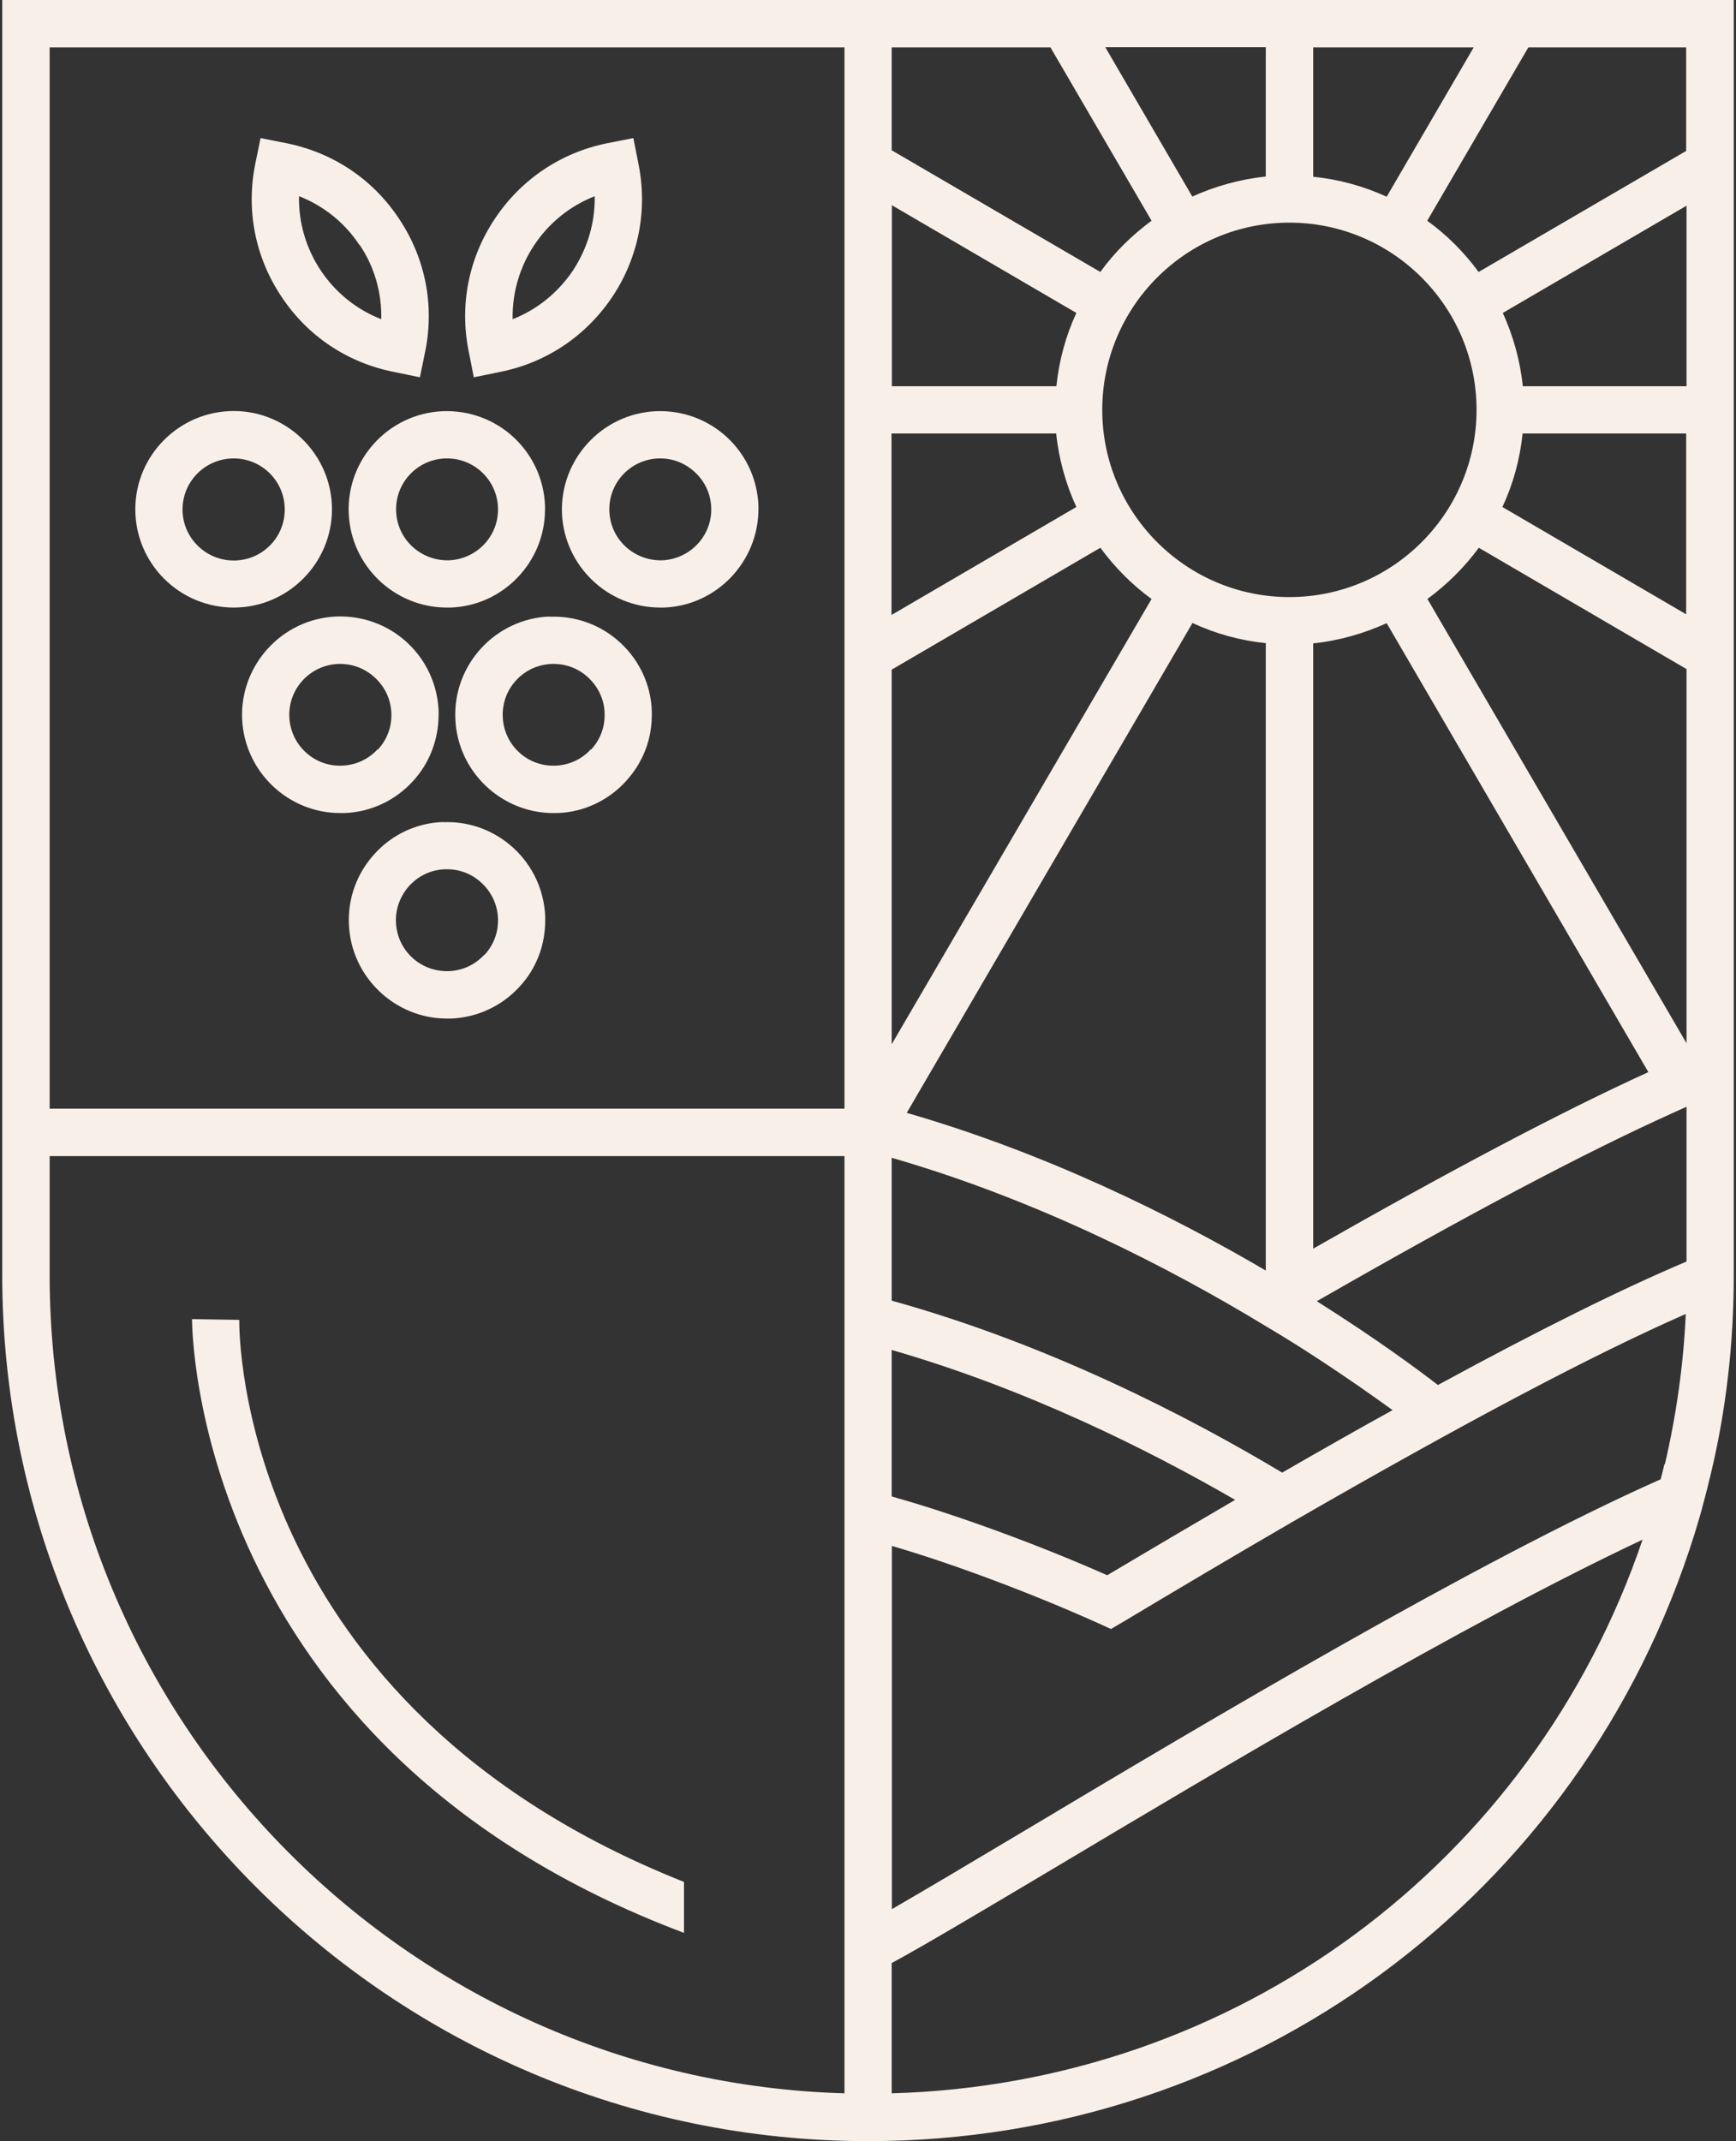 <?xml version="1.0" encoding="UTF-8"?> <svg xmlns="http://www.w3.org/2000/svg" width="146" height="180" viewBox="0 0 146 180" fill="none"><rect x="0" y="0" width="146" height="180" fill="#333333" stroke="none"/><path d="M145.811 107.196C145.811 112.928 145.17 118.58 143.857 124.008C143.649 124.872 143.441 125.721 143.201 126.586C143.122 126.968 142.535 128.884 142.528 128.907C132.986 159.457 105.062 180 73.007 180C32.867 180 0.188 147.336 0.188 107.18V0H145.811V107.196ZM4.175 107.18C4.175 144.47 33.987 174.925 71.022 175.981V97.189H4.175V107.18ZM138.142 129.436C123.027 136.545 102.58 148.745 88.538 157.119C82.454 160.738 77.554 163.652 74.992 165.029V175.981C103.845 175.181 128.855 156.751 138.142 129.436ZM57.54 162.499H57.524V162.492C57.53 162.494 57.535 162.497 57.54 162.499ZM20.122 110.959C20.106 112.293 20.189 143.399 57.524 158.208V162.492C16.071 146.894 16.151 111.247 16.151 110.895L20.122 110.959ZM141.775 110.462C133.898 113.92 123.106 119.637 108.824 127.867C104.261 130.509 98.961 133.647 94.526 136.305L93.438 136.945L93.294 136.881C87.498 134.223 80.453 131.549 75.009 129.964V160.498C77.699 158.945 81.717 156.559 86.52 153.693C101.619 144.679 124.115 131.277 139.662 124.36C139.774 123.944 139.886 123.511 139.982 123.079L140.015 123.111C140.975 118.996 141.583 114.769 141.775 110.462ZM74.992 125.802C75.168 125.85 75.344 125.897 75.52 125.961L75.713 126.01C80.805 127.483 87.37 129.885 93.054 132.398C93.069 132.429 93.114 132.43 93.117 132.43C93.132 132.4 93.162 132.399 93.165 132.398C96.639 130.333 100.226 128.219 103.877 126.09C96.528 121.847 86.328 116.755 74.992 113.488V125.802ZM74.992 109.342C88.201 113.008 99.971 119.092 107.832 123.8C111.114 121.911 114.204 120.149 117.118 118.548C115.597 117.443 113.291 115.81 110.329 113.889C109.144 113.12 107.864 112.32 106.455 111.487C98.497 106.652 87.385 100.904 74.992 97.333V109.342ZM140.671 93.57C133.242 96.917 123.411 102.121 110.746 109.39C115.853 112.608 119.424 115.266 120.929 116.435C129.495 111.775 136.412 108.349 141.824 106.06L141.84 106.043V93.042C141.456 93.218 141.071 93.394 140.671 93.57ZM76.258 93.555C88.01 96.949 98.53 102.168 106.455 106.812V54.07H106.471C104.293 53.846 102.211 53.27 100.29 52.373L76.258 93.555ZM116.622 52.389C114.701 53.253 112.635 53.862 110.441 54.086V104.971C122.206 98.264 131.49 93.381 138.63 90.131L116.622 52.389ZM4.175 93.202H71.022V3.986H4.175V93.202ZM74.992 56.296V87.79L96.848 50.355C95.199 49.155 93.758 47.698 92.541 46.049L74.992 56.296ZM124.371 46.049C123.154 47.698 121.698 49.139 120.049 50.355L141.824 87.678H141.84V56.248L124.371 46.049ZM37.254 69.121C39.463 69.025 41.577 69.81 43.194 71.299C44.811 72.788 45.755 74.837 45.852 77.03V77.398C45.852 79.464 45.099 81.45 43.674 82.971C42.185 84.588 40.136 85.533 37.942 85.629H37.59C33.203 85.629 29.52 82.122 29.344 77.703C29.248 75.494 30.032 73.38 31.521 71.763C32.995 70.145 35.044 69.184 37.254 69.105V69.121ZM37.414 73.076C36.261 73.124 35.22 73.605 34.435 74.453C33.667 75.302 33.251 76.391 33.299 77.527C33.395 79.913 35.38 81.722 37.75 81.642C38.903 81.594 39.944 81.113 40.728 80.265L40.744 80.281C41.529 79.433 41.929 78.343 41.881 77.19C41.833 76.054 41.336 74.997 40.504 74.228C39.703 73.476 38.678 73.076 37.605 73.076H37.414ZM28.287 51.828C30.497 51.748 32.61 52.517 34.227 54.006C35.845 55.495 36.79 57.545 36.886 59.738V60.074C36.886 62.156 36.133 64.157 34.708 65.694C33.219 67.311 31.169 68.272 28.96 68.353H28.623C24.22 68.352 20.553 64.862 20.361 60.427C20.185 55.88 23.74 52.02 28.287 51.828ZM46.22 51.845C48.445 51.765 50.543 52.533 52.16 54.023C53.777 55.511 54.737 57.561 54.817 59.754V60.122C54.817 61.547 54.466 62.892 53.777 64.109C53.473 64.67 53.072 65.198 52.624 65.694C51.135 67.311 49.086 68.272 46.893 68.353H46.46C42.105 68.305 38.47 64.83 38.294 60.427C38.102 55.88 41.657 52.021 46.204 51.829L46.22 51.845ZM28.447 55.815C26.078 55.911 24.236 57.897 24.332 60.267C24.428 62.636 26.43 64.477 28.783 64.365C29.936 64.317 30.977 63.837 31.762 62.988L31.777 63.02C32.562 62.172 32.962 61.083 32.914 59.946C32.866 58.778 32.37 57.769 31.586 57.017C30.801 56.264 29.76 55.815 28.623 55.815H28.447ZM46.395 55.815C44.01 55.912 42.185 57.897 42.281 60.267C42.377 62.636 44.363 64.477 46.732 64.365C47.869 64.317 48.926 63.837 49.694 62.988L49.71 63.02C50.495 62.172 50.895 61.083 50.847 59.946C50.815 58.778 50.303 57.769 49.534 57.017C48.75 56.264 47.725 55.816 46.572 55.815H46.395ZM74.977 51.7L90.523 42.622C89.643 40.701 89.05 38.619 88.826 36.441H74.977V51.7ZM128.054 36.441C127.83 38.619 127.253 40.701 126.356 42.622L141.808 51.643V36.441H128.054ZM19.657 34.553C24.204 34.553 27.919 38.267 27.919 42.815C27.919 47.362 24.204 51.076 19.657 51.076C15.094 51.076 11.38 47.378 11.38 42.815C11.38 38.251 15.11 34.553 19.657 34.553ZM37.238 34.568C39.448 34.488 41.562 35.257 43.179 36.746C44.795 38.235 45.74 40.284 45.836 42.477V42.83C45.836 47.217 42.362 50.9 37.927 51.076H37.574C33.187 51.076 29.504 47.586 29.328 43.15V43.166C29.136 38.619 32.691 34.761 37.238 34.568ZM55.187 34.568C57.396 34.488 59.51 35.257 61.127 36.746C62.744 38.235 63.689 40.284 63.785 42.477V42.798C63.785 47.201 60.294 50.9 55.859 51.076H55.523C51.12 51.076 47.454 47.586 47.262 43.15V43.166C47.086 38.619 50.64 34.761 55.187 34.568ZM108.44 18.717C99.762 18.717 92.701 25.778 92.701 34.456C92.701 43.134 99.762 50.195 108.44 50.195C117.118 50.195 124.18 43.134 124.18 34.456C124.18 25.778 117.118 18.717 108.44 18.717ZM19.657 38.539C17.272 38.539 15.351 40.461 15.351 42.83C15.351 45.2 17.288 47.121 19.657 47.121C22.027 47.121 23.948 45.216 23.948 42.83C23.948 40.444 22.011 38.539 19.657 38.539ZM37.431 38.539C35.061 38.635 33.219 40.621 33.315 42.99C33.411 45.36 35.397 47.169 37.767 47.105C40.152 46.993 41.977 45.008 41.881 42.654C41.833 41.502 41.337 40.444 40.504 39.676C39.703 38.939 38.678 38.539 37.59 38.539H37.431ZM55.363 38.539C52.994 38.635 51.152 40.621 51.248 42.99C51.344 45.36 53.33 47.169 55.699 47.105C58.069 46.993 59.91 45.008 59.815 42.654C59.766 41.502 59.27 40.444 58.421 39.676C57.62 38.939 56.612 38.539 55.523 38.539H55.363ZM75.009 32.471H88.843C89.067 30.293 89.643 28.212 90.523 26.307L75.009 17.253V32.471ZM126.389 26.307C127.253 28.212 127.846 30.293 128.07 32.471H141.84V17.292L126.389 26.307ZM24.092 12.04C27.999 12.825 31.361 15.066 33.555 18.381C35.764 21.679 36.549 25.634 35.765 29.524L35.315 31.719L33.139 31.27C29.232 30.501 25.869 28.26 23.676 24.945C21.466 21.647 20.681 17.692 21.466 13.785L21.914 11.608L24.092 12.04ZM53.697 13.785C54.482 17.692 53.697 21.647 51.504 24.945C49.278 28.26 45.932 30.501 42.041 31.27L39.848 31.719L39.415 29.524C38.631 25.634 39.416 21.679 41.625 18.381C43.834 15.067 47.181 12.825 51.071 12.04L53.265 11.608L53.697 13.785ZM25.148 16.491C25.052 21.022 27.823 25.186 32.065 26.835C32.114 24.625 31.505 22.448 30.24 20.574L30.225 20.591C28.976 18.701 27.214 17.308 25.148 16.491ZM50.015 16.497C45.781 18.15 43.018 22.309 43.114 26.835C45.163 26.034 46.925 24.609 48.19 22.736C49.418 20.853 50.058 18.699 50.015 16.497ZM74.992 12.633L92.541 22.864C93.726 21.215 95.198 19.773 96.848 18.557L88.346 3.986H74.992V12.633ZM120.032 18.557C121.697 19.758 123.139 21.215 124.355 22.864L141.824 12.681H141.808V3.986H128.534L120.032 18.557ZM110.441 14.858C112.635 15.083 114.701 15.659 116.622 16.539L123.939 3.986H110.441V14.858ZM100.274 16.523C102.196 15.659 104.278 15.066 106.455 14.842V3.971H92.957L100.274 16.523Z" fill="#F8F0E8"></path></svg> 